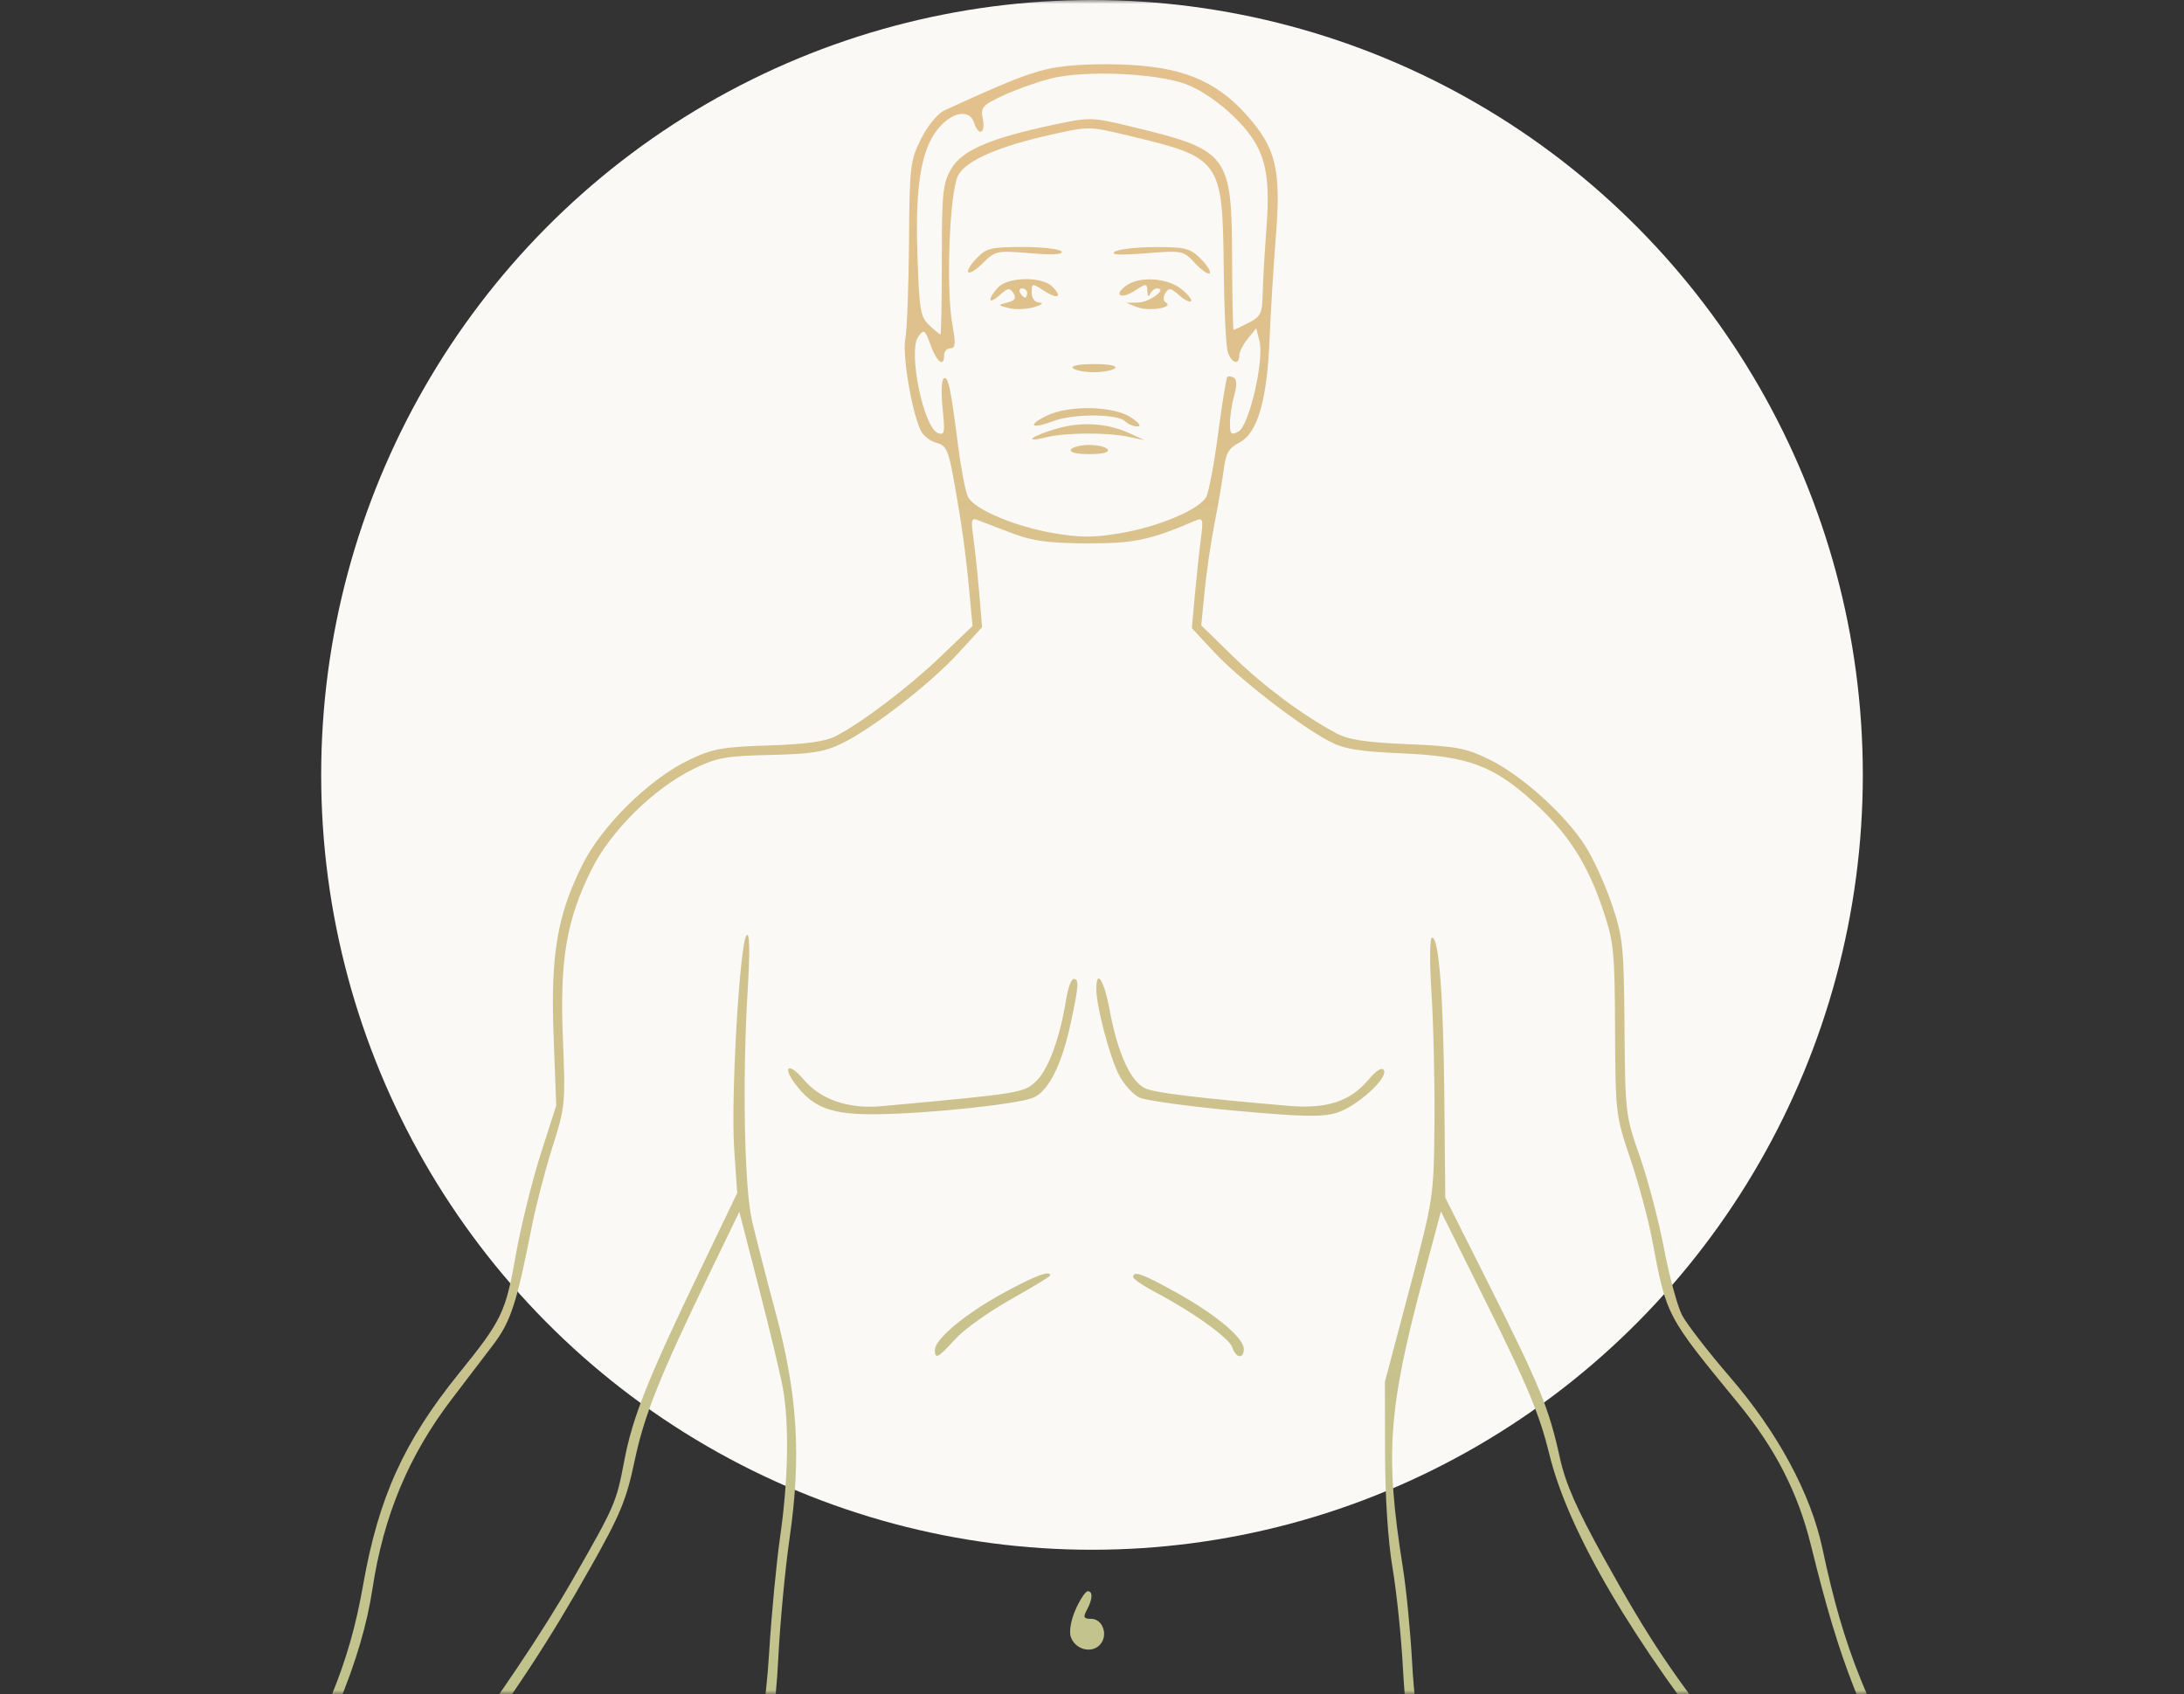 <svg xmlns="http://www.w3.org/2000/svg" fill="none" viewBox="0 0 272 211" height="211" width="272">
<rect x="0" y="0" width="272" height="211" fill="#333333" stroke="none"/>
<mask height="211" width="272" y="0" x="0" maskUnits="userSpaceOnUse" style="mask-type:alpha" id="mask0_1359_28575">
<rect fill="#C4C4C4" height="211" width="272"></rect>
</mask>
<g mask="url(#mask0_1359_28575)">
<ellipse fill="#FBF9F6" ry="96.5" rx="96" cy="96.5" cx="136"></ellipse>
<path fill="url(#paint0_linear_1359_28575)" d="M130.248 8.644C127.549 9.325 125.253 10.254 117.584 13.766C116.778 14.136 115.519 15.68 114.713 17.288C113.356 19.996 113.273 20.702 113.208 30.186C113.17 35.704 112.963 41.121 112.748 42.225C112.349 44.273 113.621 51.655 114.73 53.722C115.055 54.328 115.924 54.975 116.661 55.16C117.799 55.445 118.109 56.076 118.703 59.323C119.723 64.886 120.287 68.898 120.727 73.707L121.117 77.958L117.177 81.739C113.186 85.569 107.297 90.032 104.016 91.712C102.771 92.351 100.218 92.696 95.691 92.837C89.959 93.016 88.751 93.237 85.793 94.651C80.897 96.993 74.989 102.791 72.559 107.64C69.39 113.966 68.561 118.873 68.945 129.037L69.273 137.68L67.326 143.761C66.255 147.107 64.868 152.734 64.243 156.267C62.972 163.454 62.516 164.406 57.176 171.009C50.306 179.506 47.151 186.465 45.226 197.366C43.455 207.397 40.584 214.294 31.834 229.545C27.615 236.897 26.951 237.766 25.141 238.294C21.45 239.371 15.226 244.067 13.657 246.959C12.867 248.414 11.253 250.672 10.068 251.977C7.612 254.684 7.4 255.751 9.134 256.677C11.16 257.76 13.746 256.83 16.05 254.19L18.164 251.767L17.619 254.347C17.319 255.766 15.51 260.022 13.598 263.806C9.85 271.224 8.915 274.82 10.412 276.06C11.784 277.197 13.32 276.363 14.777 273.689C16.809 269.959 20.678 264.033 20.922 264.276C21.041 264.396 19.951 268.299 18.498 272.949C15.559 282.359 15.507 284.158 18.172 284.158C20.393 284.158 21.225 282.991 23.291 276.98C25.45 270.698 27.376 266.134 27.721 266.479C27.862 266.619 27.329 270.551 26.538 275.215C25.746 279.879 25.259 284.201 25.456 284.819C25.729 285.681 26.238 285.902 27.63 285.768C29.333 285.603 29.529 285.341 30.751 281.579C31.469 279.371 32.631 274.922 33.335 271.691C34.039 268.46 34.769 265.816 34.957 265.814C35.146 265.813 35.459 268.953 35.652 272.792C36.032 280.336 36.755 282.211 38.788 280.935C39.63 280.407 39.83 279.048 40.092 272.059C40.343 265.382 40.638 263.242 41.641 260.851C43.44 256.562 44.573 251.798 45.539 244.47C46.009 240.915 46.799 236.78 47.298 235.28C47.838 233.652 51.101 228.596 55.39 222.74C64.366 210.484 68.229 204.619 73.611 195.078C77.25 188.627 78.021 186.76 79.03 181.956C80.233 176.225 82.164 171.402 88.482 158.343L92.076 150.916L94.506 160.35C95.843 165.539 97.19 171.174 97.499 172.872C98.299 177.267 98.175 184.3 97.173 191.283C96.698 194.594 96.082 201.044 95.803 205.616C95.408 212.102 94.646 216.943 92.338 227.646C84.901 262.131 83.882 281.984 87.805 315.977C88.804 324.63 88.945 328.379 88.679 339.195C88.313 354.074 87.17 361.782 84.354 368.369C79.112 380.627 77.954 394.811 80.275 418.311C82.028 436.047 82.359 449.079 81.201 454.634C80.685 457.111 80.262 461.497 80.261 464.38C80.261 468.987 80.057 470.052 78.577 473.176C77.651 475.131 75.559 478.468 73.93 480.591C70.432 485.147 69.866 486.458 69.838 490.066C69.812 493.388 70.009 493.722 72.678 494.88C73.85 495.387 75.205 496.008 75.692 496.258C76.178 496.508 78.155 496.896 80.085 497.119C83.143 497.474 83.67 497.391 84.183 496.477C84.742 495.479 84.838 495.491 86.142 496.713C86.896 497.421 88.086 498 88.787 498C91.181 498 93.944 496.413 94.947 494.462C95.486 493.412 96.407 491.938 96.994 491.186C98.199 489.642 98.408 485.978 97.448 483.228C96.959 481.825 97.029 481.093 97.797 479.611C98.439 478.37 98.8 476.112 98.88 472.827C98.945 470.118 99.353 466.55 99.785 464.899C100.491 462.204 100.458 461.44 99.463 457.446C96.791 446.72 99.076 433.004 106.068 417.784C107.6 414.448 109.134 410.815 109.476 409.711C110.695 405.777 111.353 398.915 111.785 385.633C112.217 372.337 112.248 372.093 114.109 367.001C119.344 352.68 119.835 350.925 120.761 343.208C122.177 331.423 124.063 321.962 128.742 303.194C132.858 286.683 134.293 279.15 135.127 269.683C135.41 266.471 135.738 265.239 136.312 265.239C136.902 265.239 137.109 266.161 137.117 268.823C137.136 275.054 138.667 284.22 140.587 289.605C147.334 308.529 151.788 324.455 156.059 344.928C157.873 353.628 158.602 355.744 162.654 364.089C167.04 373.12 167.841 376.646 167.345 384.738C166.627 396.464 168.564 405.454 174.362 417.293C178.809 426.374 181.842 435.601 183.352 444.643C184.275 450.175 184.282 450.925 183.439 454.676C181.863 461.693 181.831 462.139 182.735 464.696C183.243 466.134 183.615 469.117 183.615 471.757C183.615 474.794 183.929 476.988 184.551 478.297C185.36 480.001 185.391 480.716 184.775 483.611C184.384 485.452 184.253 487.551 184.483 488.277C185.167 490.426 188.706 495.626 189.932 496.281C191.77 497.263 194.978 497.14 196.194 496.041C197.239 495.097 197.378 495.096 198.805 496.03C200.016 496.822 200.59 496.89 201.718 496.377C202.491 496.025 203.493 495.879 203.946 496.053C204.399 496.226 205.371 496.027 206.106 495.61C207.373 494.892 207.716 494.784 209.225 494.626C209.574 494.59 210.543 493.927 211.379 493.154C214.23 490.516 213.249 485.892 208.527 479.715C206.744 477.383 204.534 473.818 203.613 471.792C202.16 468.591 201.988 467.681 202.307 464.852C202.555 462.647 202.296 459.467 201.506 455.002C199.678 444.674 199.517 441.494 199.397 413.438C199.266 383.196 199.089 381.711 194.225 370.028C190.556 361.214 189.666 357.928 188.261 348.009C186.731 337.198 186.568 328.916 187.576 313.21C188.635 296.724 188.168 276.418 186.499 266.386C184.72 255.689 183.239 248.142 181.043 238.581C178.064 225.606 176.274 214.699 175.869 207.049C175.669 203.266 175.143 197.893 174.7 195.109C172.48 181.152 172.879 175.508 177.238 159.179L179.457 150.866L185.47 162.971C190.294 172.683 191.777 176.277 192.971 181.152C195.337 190.803 203.439 204.581 215.864 220.081C224.714 231.122 226.676 235.069 227.799 244.094C228.595 250.487 229.782 254.953 231.885 259.464C233.406 262.726 233.643 263.972 233.956 270.357C234.15 274.322 234.524 278.146 234.786 278.855C235.348 280.376 237.848 280.642 238.387 279.238C238.579 278.74 238.736 275.386 238.736 271.785C238.736 267.804 238.961 265.239 239.31 265.239C239.626 265.239 239.884 265.603 239.884 266.047C239.884 267.828 244.651 283.366 245.485 284.302C246.68 285.644 248.315 285.57 249.081 284.14C249.564 283.239 249.305 281.129 247.937 274.824C246.963 270.341 246.009 266.159 245.814 265.531C245.515 264.564 245.593 264.499 246.328 265.108C246.806 265.503 248.269 268.597 249.579 271.983C253.354 281.734 253.616 282.152 255.963 282.152C257.697 282.152 257.995 281.949 258.144 280.666C258.239 279.849 257.012 275.601 255.417 271.226C253.821 266.852 252.523 263.006 252.531 262.68C252.545 262.114 257.455 269.524 259.523 273.232C260.956 275.8 264 275.322 264 272.53C264 270.865 260.809 263.294 258.297 258.998C257.054 256.875 255.85 254.379 255.62 253.452L255.202 251.767L256.719 253.556C258.384 255.521 261.181 256.386 262.899 255.468C264.508 254.608 264.25 252.95 262.134 250.555C261.107 249.393 259.622 247.27 258.832 245.837C257.344 243.133 251.236 238.42 247.59 237.161C246.108 236.649 245.116 235.272 241.475 228.679C232.317 212.091 229.683 205.583 226.962 192.813C225.511 186.007 221.392 178.373 215.464 171.505C212.743 168.351 210.049 164.869 209.477 163.765C208.905 162.661 207.894 158.914 207.23 155.438C206.566 151.962 205.208 146.803 204.212 143.972C202.441 138.94 202.4 138.584 202.32 127.934C202.244 117.829 202.13 116.72 200.74 112.601C199.916 110.16 198.416 106.877 197.408 105.308C194.899 101.404 189.52 96.561 185.508 94.594C182.573 93.155 181.364 92.928 175.289 92.672C170.04 92.45 167.92 92.123 166.389 91.299C162.176 89.031 157.345 85.43 153.549 81.729L149.609 77.887L150.019 73.672C150.243 71.354 150.805 67.522 151.267 65.157C151.729 62.792 152.246 59.754 152.417 58.405C152.665 56.445 153.056 55.782 154.369 55.105C156.615 53.945 157.808 49.845 158.116 42.225C158.249 38.914 158.601 33.174 158.898 29.468C159.569 21.081 158.917 18.39 155.216 14.28C151.304 9.935 147.02 8.241 139.403 8.026C135.622 7.919 132.208 8.149 130.248 8.644ZM147.724 10.488C149.43 11.122 151.791 12.714 153.555 14.42C157.473 18.208 158.293 20.97 157.724 28.466C157.496 31.461 157.286 35.131 157.256 36.62C157.209 39.015 157.006 39.43 155.508 40.203C154.577 40.684 153.737 41.078 153.642 41.078C153.548 41.077 153.461 37.143 153.449 32.335C153.418 19.245 153.011 18.697 141.161 15.831C135.935 14.567 135.791 14.563 131.171 15.545C123.291 17.219 119.823 18.713 118.474 21.013C117.418 22.813 117.297 23.978 117.297 32.336C117.297 37.46 117.221 41.652 117.129 41.652C117.037 41.652 116.409 41.138 115.733 40.509C114.62 39.474 114.481 38.621 114.251 31.438C113.966 22.52 114.838 17.969 117.304 15.507C118.981 13.832 120.823 13.728 121.316 15.28C121.87 17.023 122.767 16.649 122.402 14.827C122.109 13.364 122.326 13.113 124.935 11.893C126.504 11.159 129.174 10.208 130.868 9.779C135.05 8.721 143.979 9.096 147.724 10.488ZM140.899 16.975C152.025 19.639 152.267 19.983 152.402 33.339C152.453 38.384 152.679 43.092 152.906 43.802C153.358 45.221 154.331 45.557 154.331 44.295C154.331 43.857 154.809 42.91 155.392 42.19L156.454 40.881L156.859 42.493C157.46 44.885 155.565 53.032 154.242 53.739C153.33 54.226 153.183 54.082 153.183 52.704C153.183 51.824 153.422 50.27 153.715 49.252C154.057 48.061 154.043 47.275 153.677 47.048C153.363 46.855 152.993 46.81 152.854 46.949C152.715 47.087 152.201 50.254 151.71 53.986C151.22 57.718 150.554 61.267 150.229 61.872C149.383 63.45 144.379 65.57 139.543 66.398C136.229 66.966 134.538 66.966 131.223 66.398C126.432 65.578 121.38 63.452 120.57 61.915C120.263 61.333 119.715 58.535 119.351 55.698C118.391 48.2 118.091 46.785 117.533 47.13C117.258 47.299 117.194 48.98 117.391 50.865C117.709 53.896 117.641 54.25 116.803 53.929C115.009 53.242 113.065 43.7 114.36 41.931C115.082 40.945 115.191 41.019 115.901 42.981C116.678 45.124 117.584 45.798 117.584 44.232C117.584 43.759 117.936 43.372 118.366 43.372C118.996 43.372 119.044 42.791 118.609 40.403C117.802 35.967 118.258 23.963 119.313 21.875C120.257 20.008 124.348 18.219 131.077 16.73C135.7 15.707 135.592 15.705 140.899 16.975ZM121.605 32.19C119.755 34.157 120.533 34.642 122.457 32.721C123.945 31.235 124.178 31.187 128.291 31.535C131.067 31.769 132.45 31.696 132.223 31.328C132.029 31.015 129.864 30.759 127.411 30.759C123.398 30.759 122.817 30.902 121.605 32.19ZM138.828 31.347C138.243 31.735 139.47 31.798 142.659 31.546C147.267 31.181 147.376 31.203 148.837 32.777C149.655 33.658 150.477 34.225 150.666 34.036C150.854 33.849 150.347 33.034 149.538 32.227C148.227 30.918 147.614 30.76 143.878 30.768C141.575 30.773 139.302 31.033 138.828 31.347ZM124.276 35.821C122.921 37.316 123.098 38.022 124.509 36.747C125.521 35.833 125.768 35.799 126.214 36.515C126.601 37.135 126.406 37.435 125.462 37.674C124.217 37.989 124.221 38.005 125.649 38.372C126.453 38.579 127.874 38.521 128.807 38.243C129.74 37.965 130.05 37.715 129.498 37.688C128.873 37.657 128.493 37.18 128.493 36.426C128.493 35.254 128.543 35.246 129.979 36.185C131.726 37.329 132.395 37.03 131.063 35.7C129.751 34.39 125.504 34.465 124.276 35.821ZM140.231 35.585C138.594 36.78 139.621 37.325 141.362 36.185C142.777 35.26 142.85 35.264 142.893 36.283C142.919 36.886 143.064 37.04 143.228 36.635C143.387 36.242 143.786 35.919 144.114 35.919C145.471 35.919 143.174 37.641 141.773 37.675L140.264 37.711L141.604 38.247C143.022 38.815 146.249 38.32 145.229 37.691C144.863 37.465 144.828 37.003 145.14 36.499C145.569 35.806 145.833 35.845 146.835 36.75C147.488 37.34 148.164 37.682 148.336 37.51C148.509 37.337 147.956 36.651 147.107 35.984C145.31 34.573 141.889 34.374 140.231 35.585ZM127.919 36.492C127.919 36.807 127.805 37.065 127.666 37.065C127.526 37.065 127.253 36.807 127.058 36.492C126.863 36.177 126.977 35.919 127.311 35.919C127.645 35.919 127.919 36.177 127.919 36.492ZM133.611 45.845C133.891 46.124 135.076 46.353 136.245 46.353C137.413 46.353 138.598 46.124 138.878 45.845C139.173 45.55 138.069 45.337 136.245 45.337C134.42 45.337 133.316 45.55 133.611 45.845ZM130.343 51.777C127.841 53.008 128.447 53.478 131.197 52.438C133.687 51.496 139.18 51.519 140.138 52.476C140.491 52.829 141.181 53.116 141.671 53.114C142.198 53.112 141.859 52.647 140.838 51.971C138.664 50.534 133.079 50.431 130.343 51.777ZM131.786 53.332C128.603 54.216 127.235 55.211 130.216 54.475C132.674 53.867 137.837 53.83 140.551 54.4L142.561 54.823L140.728 53.982C137.964 52.714 134.829 52.486 131.786 53.332ZM133.374 55.984C133.157 56.335 134.049 56.557 135.67 56.557C137.292 56.557 138.184 56.335 137.967 55.984C137.772 55.669 136.738 55.411 135.67 55.411C134.603 55.411 133.569 55.669 133.374 55.984ZM126.196 66.462C128.641 67.381 130.716 67.653 135.383 67.666C141.223 67.683 143.238 67.263 148.82 64.864C149.833 64.428 149.885 64.597 149.546 67.212C149.345 68.762 149.013 71.874 148.808 74.129L148.436 78.228L151.24 81.244C154.27 84.503 161.733 90.283 165.493 92.283C167.378 93.286 169.143 93.581 174.715 93.825C182.93 94.183 186.047 95.362 191.167 100.041C195.287 103.807 197.698 107.565 199.595 113.175C200.989 117.299 201.099 118.366 201.142 128.22C201.188 138.59 201.231 138.948 203.034 144.273C204.049 147.268 205.268 151.783 205.743 154.306C207.563 163.96 207.47 163.785 216.465 174.739C221.103 180.388 223.919 185.881 225.536 192.43C229.167 207.147 231.61 213.361 239.122 226.974C241.752 231.74 243.904 235.85 243.904 236.107C243.904 236.364 243.25 236.574 242.45 236.574C240.575 236.574 237.013 238.057 237.013 238.838C237.013 239.613 237.043 239.609 239.654 238.52C243.281 237.007 246.612 237.674 251.772 240.946C255.23 243.139 256.61 244.427 257.958 246.715C258.913 248.336 260.45 250.608 261.376 251.763C262.755 253.486 262.91 253.958 262.237 254.379C260.521 255.455 258.83 254.321 255.304 249.731C254.469 248.643 253.577 247.956 253.324 248.202C252.614 248.892 254.09 253.649 256.298 257.786C261.818 268.131 263.577 273.071 261.947 273.649C261.607 273.77 259.927 271.514 258.215 268.637C254.336 262.122 251.708 258.985 250.836 259.828C250.383 260.265 251.173 263.111 253.658 270.002C255.557 275.263 257.11 279.956 257.11 280.43C257.11 281.472 255.171 281.577 254.406 280.575C254.105 280.181 253.129 277.795 252.237 275.272C250.386 270.036 247.111 263.221 246.165 262.638C245.813 262.421 245.252 262.517 244.917 262.852C244.488 263.28 244.856 266.049 246.165 272.233C247.187 277.057 248.123 281.392 248.247 281.865C248.37 282.338 248.228 283.112 247.93 283.585C247.45 284.349 247.296 284.349 246.545 283.585C245.821 282.848 243.143 274.284 241.032 265.956C240.584 264.187 240.123 263.52 239.349 263.52C237.812 263.52 237.588 264.579 237.588 271.846C237.588 277.835 237.12 279.87 236.001 278.752C235.801 278.553 235.445 274.921 235.21 270.681C234.876 264.672 234.509 262.368 233.544 260.236C231.109 254.85 230.056 251.084 228.944 243.781C227.337 233.223 226.201 230.999 215.657 217.784C208.403 208.691 205.393 204.198 199.791 194.096C196.348 187.888 194.977 184.77 194.267 181.537C192.912 175.367 191.795 172.632 185.562 160.223L179.998 149.146L179.883 136.82C179.762 123.922 179.215 116.754 178.352 116.754C178.057 116.754 178.03 119.722 178.287 123.777C178.533 127.64 178.695 134.928 178.648 139.973C178.562 149.103 178.547 149.2 175.52 160.612L172.48 172.078L172.494 180.964C172.502 186.441 172.864 191.94 173.434 195.297C173.944 198.292 174.528 203.968 174.733 207.909C175.143 215.813 176.774 225.494 180.189 240.301C181.426 245.661 183.362 255.465 184.491 262.086C186.271 272.516 186.591 275.851 186.886 287.025C187.11 295.495 186.952 304.156 186.425 312.25C185.14 332.035 185.539 341.284 188.307 355.821C189.03 359.618 190.37 363.957 191.937 367.574C197.798 381.105 198.783 387.59 198.295 409.425C197.855 429.107 198.595 446.022 200.314 455.58C201.36 461.403 201.462 462.959 200.901 464.51C200.3 466.17 200.424 466.914 201.968 470.913C203.052 473.721 205.024 477.162 207.163 479.982C211.168 485.263 212.436 488.667 211.401 491.36C210.911 492.634 210.027 492.49 210.027 491.136C210.027 489.768 207.688 484.814 207.042 484.814C206.404 484.814 206.434 484.947 207.73 487.967C209.839 492.878 208.457 495.907 206.293 491.117C205.247 488.801 203.921 487.279 203.401 487.798C203.247 487.953 203.796 489.286 204.622 490.762C205.841 492.941 205.99 493.604 205.415 494.296C204.877 494.943 204.518 494.991 203.922 494.497C203.49 494.139 203.137 493.538 203.137 493.161C203.137 492.088 199.536 487.681 198.659 487.681C198.153 487.681 198.475 488.448 199.56 489.83C202.198 493.191 202.675 494.327 201.762 495.083C200.649 496.005 199.604 495.42 198.001 492.974C195.919 489.8 194.43 488.254 193.456 488.254C192.826 488.254 192.993 488.689 194.06 489.83C196.523 492.468 196.944 493.698 195.752 494.775C194.209 496.169 191.26 495.958 189.761 494.346C187.967 492.417 185.337 487.989 185.337 486.898C185.337 486.391 185.648 484.816 186.028 483.398C186.614 481.211 186.57 480.404 185.738 478.087C185.137 476.411 184.758 473.664 184.76 470.984C184.762 468.556 184.38 465.529 183.902 464.175C183.106 461.924 183.135 461.337 184.271 456.507C185.377 451.809 185.437 450.779 184.854 446.398C183.53 436.447 180.398 426.626 175.258 416.304C169.804 405.353 167.9 396.32 168.526 384.374C168.966 375.987 168.231 372.889 163.461 363.03C160.191 356.271 159.167 353.455 158.033 348.106C153.046 324.597 148.212 306.636 143.601 294.478C139.949 284.85 139.063 280.794 138.5 271.116L138.092 264.093H136.163C134.654 264.093 134.235 264.328 134.235 265.179C134.235 268.146 132.933 278.846 131.892 284.445C131.246 287.914 129.068 297.201 127.051 305.084C122.837 321.556 121.442 328.484 119.855 340.825C118.459 351.682 118.699 350.712 114.625 361.99C110.987 372.063 109.792 378.823 110.473 385.468C110.882 389.464 109.805 402.922 108.693 407.705C108.253 409.597 106.614 413.854 105.051 417.164C101.262 425.192 98.91 432.766 97.741 440.712C96.692 447.844 96.843 451.731 98.426 458.288C99.369 462.193 99.371 462.611 98.457 465.505C97.897 467.279 97.487 470.442 97.487 472.997C97.487 475.915 97.177 478.017 96.576 479.179C95.83 480.619 95.778 481.391 96.288 483.417C97.293 487.401 97.023 488.905 94.635 492.628C92.727 495.601 92.058 496.202 90.283 496.534C88.701 496.83 87.917 496.685 87.095 495.941C85.592 494.584 85.718 493.779 87.803 491.408C88.792 490.283 89.417 489.178 89.192 488.953C88.814 488.575 87.495 489.931 83.654 494.646C82.61 495.927 81.87 496.359 81.174 496.093C79.888 495.6 80.401 493.873 82.705 490.951C83.648 489.754 84.234 488.593 84.007 488.371C83.465 487.84 80.361 491.474 79.333 493.844C78.4 495.992 76.816 496.353 76.819 494.417C76.82 493.708 77.337 492.282 77.968 491.25C79.383 488.931 79.474 487.816 78.159 488.901C77.634 489.333 76.718 490.784 76.123 492.124C74.074 496.737 72.522 494.379 74.489 489.641C75.194 487.943 75.65 486.226 75.501 485.826C75.226 485.083 72.239 490.83 72.229 492.124C72.226 492.518 71.965 492.84 71.649 492.84C70.933 492.84 70.894 488.23 71.595 486.389C71.881 485.638 73.402 483.348 74.974 481.3C79.204 475.789 83.266 466.973 81.95 466.16C81.114 465.644 81.312 460.183 82.348 455.207C83.495 449.695 83.181 434.398 81.638 420.604C80.382 409.376 80.217 388.884 81.334 382.766C82.061 378.785 83.425 374.373 86.534 365.953C88.558 360.471 89.55 352.407 89.863 338.882C90.106 328.419 89.947 324.373 88.944 315.377C86.585 294.216 86.021 278.966 87.171 267.45C88.427 254.867 90.692 240.837 93.549 227.933C95.976 216.97 96.597 213.028 96.93 206.476C97.154 202.062 97.787 195.354 98.335 191.57C99.813 181.365 99.339 173.683 96.602 163.478C95.418 159.064 94.092 153.904 93.654 152.012C92.708 147.917 92.446 134.496 93.101 123.634C93.416 118.397 93.379 116.079 92.984 116.468C92.129 117.308 90.999 136.784 91.437 143.126L91.813 148.572L87.13 158.319C80.603 171.905 78.772 176.516 77.736 181.975C76.762 187.113 76.591 187.509 71.479 196.443C67.556 203.298 62.281 211.135 53.228 223.557C46.255 233.124 45.659 234.511 44.365 244.183C43.422 251.234 42.421 255.408 40.363 260.867C39.096 264.23 38.921 265.587 38.921 272.098C38.921 278.798 38.473 281.167 37.503 279.6C37.311 279.29 37.031 276.166 36.881 272.658C36.623 266.63 36.051 264.093 34.952 264.093C33.974 264.093 33.37 265.66 32.077 271.546C29.979 281.106 28.686 284.836 27.547 284.611C26.267 284.358 26.507 280.038 28.287 271.314C29 267.815 29.473 264.759 29.338 264.523C28.148 262.442 25.718 266.418 22.252 276.118C20.092 282.164 18.88 283.87 17.631 282.622C17.146 282.138 17.726 279.559 19.912 272.493C21.524 267.279 22.844 262.611 22.844 262.12C22.844 259.281 19.573 263.159 13.358 273.367C11.961 275.661 11.134 275.796 10.898 273.766C10.785 272.79 12.05 269.665 14.497 264.88C17.154 259.685 18.471 256.36 18.949 253.648C19.963 247.884 19.337 247.877 14.805 253.602C13.073 255.791 10.406 256.667 9.854 255.23C9.612 254.601 10.09 253.643 11.242 252.446C12.208 251.442 13.599 249.459 14.333 248.04C15.34 246.092 16.757 244.73 20.123 242.475C26.159 238.432 27.763 238.199 34.471 240.393C35.024 240.573 35.476 240.475 35.476 240.173C35.476 239.47 33.28 238.473 30.646 237.979C29.513 237.767 28.586 237.518 28.586 237.426C28.586 237.333 30.567 233.944 32.99 229.893C40.87 216.715 45.04 206.739 46.392 197.833C47.767 188.776 50.898 181.278 56.224 174.29C57.872 172.127 60.193 169.085 61.38 167.529C63.596 164.628 64.342 162.363 66.206 152.872C66.733 150.192 67.903 145.677 68.806 142.839C70.396 137.847 70.438 137.409 70.105 129.338C69.699 119.498 70.549 114.519 73.711 108.206C76.103 103.433 81.46 98.164 86.348 95.775C89.287 94.34 90.378 94.14 95.916 94.019C101.012 93.909 102.652 93.648 104.798 92.611C108.607 90.77 115.843 85.171 119.315 81.377L122.314 78.102L121.946 73.779C121.745 71.402 121.42 68.319 121.225 66.929C120.901 64.614 120.962 64.438 121.954 64.838C122.551 65.078 124.46 65.809 126.196 66.462ZM132.799 124.35C132.041 129.108 130.618 133.066 129.135 134.547C127.564 136.115 127.329 136.154 109.83 137.754C105.652 138.137 102.202 136.951 100.045 134.391C98.268 132.282 97.387 132.776 99.021 134.966C101.276 137.987 103.557 138.833 109.258 138.763C115.605 138.685 126.507 137.538 128.615 136.726C130.549 135.98 132.248 132.616 133.378 127.294C134.365 122.64 134.41 121.914 133.711 121.914C133.423 121.914 133.013 123.01 132.799 124.35ZM136.54 123.204C136.555 125.388 138.19 131.58 139.354 133.858C139.962 135.048 141.123 136.323 141.934 136.692C142.746 137.061 148.079 137.793 153.786 138.318C162.054 139.079 164.623 139.136 166.43 138.595C168.953 137.84 172.949 134.237 172.344 133.261C172.103 132.872 171.389 133.315 170.465 134.425C168.178 137.171 165.244 138.13 160.406 137.711C149.428 136.761 144.147 136.127 142.754 135.591C140.889 134.873 139.202 131.239 138.192 125.763C137.508 122.059 136.523 120.532 136.54 123.204ZM124.914 161.049C120.203 163.627 116.435 166.765 116.435 168.111C116.435 169.336 116.83 169.127 118.968 166.763C120.044 165.575 123.144 163.359 125.857 161.838C128.57 160.317 130.79 158.968 130.79 158.839C130.79 158.158 128.896 158.871 124.914 161.049ZM141.125 159.036C141.125 159.273 142.35 160.112 143.846 160.9C148.555 163.378 153.11 166.643 153.479 167.806C153.909 169.157 154.906 169.292 154.906 167.999C154.906 166.622 151.491 163.753 146.605 161.024C142.321 158.632 141.125 158.198 141.125 159.036ZM133.977 200.393C133.402 201.664 133.131 203.131 133.344 203.804C133.844 205.376 135.845 205.974 136.942 204.879C138.075 203.748 137.392 201.603 135.898 201.603C134.96 201.603 134.869 201.415 135.363 200.494C136.084 199.149 136.129 198.163 135.471 198.163C135.203 198.163 134.53 199.167 133.977 200.393ZM157.192 236.215C156.092 236.964 154.387 238.705 153.401 240.085C151.471 242.788 148.015 249.354 148.015 250.317C148.015 251.759 149.08 250.665 150.357 247.91C152.556 243.171 155.935 238.461 158.091 237.13C159.181 236.458 160.073 235.671 160.073 235.381C160.073 234.543 159.335 234.757 157.192 236.215ZM110.119 236.536C110.119 236.83 110.627 237.231 111.247 237.428C113.145 238.029 116.805 242.701 119.119 247.478C121.144 251.66 122.177 252.994 122.177 251.428C122.177 249.681 116.689 240.438 114.4 238.332C112.013 236.135 110.119 235.341 110.119 236.536ZM182.525 360.623C181.83 361.46 178.631 362.419 174.516 363.026C172.825 363.275 172.209 363.581 172.605 363.976C173.972 365.342 183.388 362.519 184.047 360.546C184.367 359.588 183.342 359.64 182.525 360.623ZM93.593 362.271C94.199 364.245 103.229 366.797 103.229 364.994C103.229 364.679 102.369 364.421 101.317 364.421C100.265 364.421 98.133 363.777 96.58 362.99C93.302 361.329 93.303 361.329 93.593 362.271Z" clip-rule="evenodd" fill-rule="evenodd"></path>
</g>
<defs>
<linearGradient gradientUnits="userSpaceOnUse" y2="498" x2="136" y1="8" x1="136" id="paint0_linear_1359_28575">
<stop stop-color="#E4C18C"></stop>
<stop stop-color="#AAC48E" offset="0.677"></stop>
<stop stop-color="#75C690" offset="1"></stop>
</linearGradient>
</defs>
</svg>
